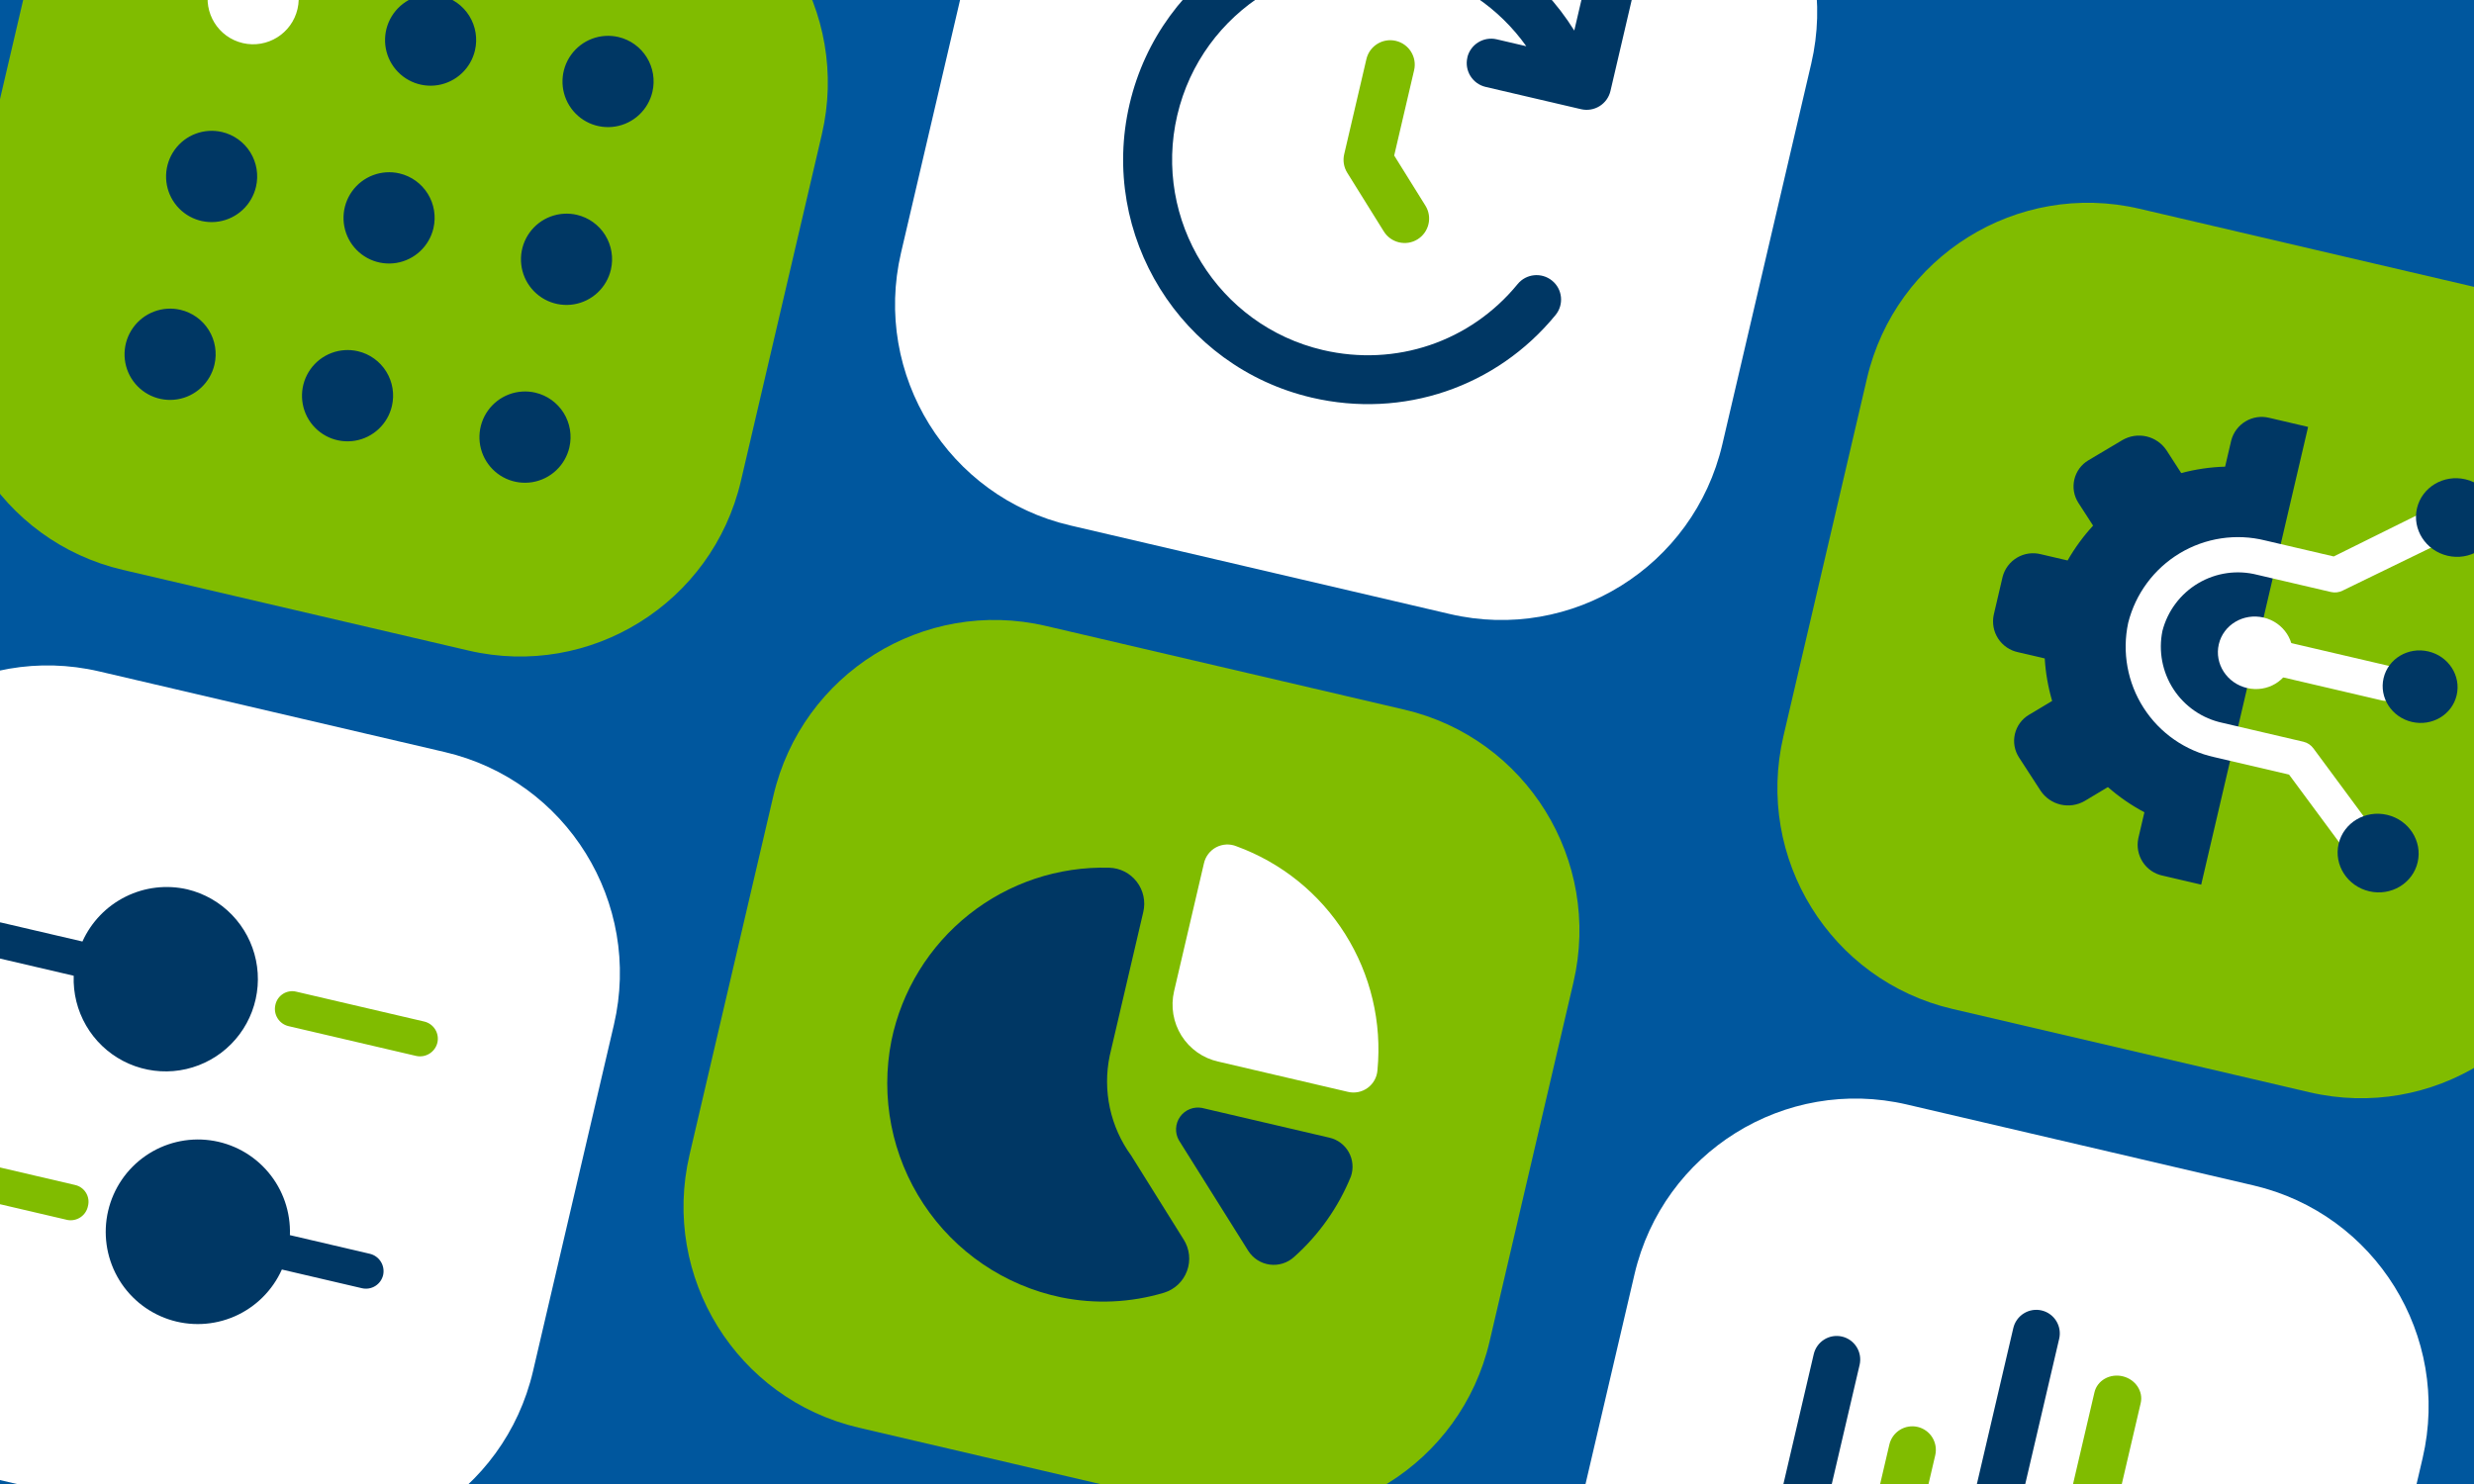 <svg width="400" height="240" viewBox="0 0 400 240" fill="none" xmlns="http://www.w3.org/2000/svg">
<rect x="0" y="0" width="400" height="240" fill="#808080" stroke="none"/>
<g clip-path="url(#clip0_1_15752)">
<rect width="400" height="240" fill="#00579E"/>
<g clip-path="url(#clip1_1_15752)">
<path d="M403.626 47.236L345.898 33.758C326.187 29.156 306.467 41.443 301.854 61.201L288.345 119.064C283.732 138.822 295.972 158.57 315.684 163.173L373.411 176.65C393.123 181.252 412.842 168.966 417.455 149.208L430.964 91.344C435.577 71.586 423.337 51.838 403.626 47.236Z" fill="#80BC00"/>
<path d="M371.103 77.924L373.177 69.041L366.899 67.575C365.597 67.25 364.22 67.454 363.067 68.143C361.914 68.832 361.079 69.949 360.745 71.251L359.76 75.471C357.362 75.54 354.981 75.888 352.664 76.508L350.29 72.831C349.537 71.697 348.381 70.894 347.057 70.585C345.733 70.276 344.34 70.484 343.164 71.167L337.647 74.446C337.08 74.783 336.588 75.232 336.198 75.765C335.809 76.298 335.531 76.904 335.381 77.547C335.231 78.19 335.212 78.857 335.324 79.507C335.438 80.156 335.681 80.777 336.04 81.331L338.414 85.007C336.834 86.725 335.452 88.615 334.294 90.642L329.974 89.633C329.327 89.467 328.654 89.43 327.993 89.524C327.332 89.618 326.696 89.842 326.121 90.183C325.546 90.524 325.044 90.974 324.642 91.509C324.241 92.044 323.949 92.653 323.782 93.302L322.348 99.446C322.21 100.1 322.203 100.776 322.325 101.434C322.448 102.09 322.699 102.718 323.064 103.277C323.428 103.837 323.9 104.319 324.451 104.697C325.002 105.074 325.621 105.339 326.275 105.476L330.595 106.484C330.736 108.815 331.138 111.121 331.794 113.361L328.038 115.606C327.47 115.944 326.978 116.393 326.588 116.925C326.199 117.459 325.922 118.064 325.771 118.707C325.621 119.35 325.602 120.016 325.715 120.667C325.828 121.317 326.071 121.938 326.43 122.491L329.924 127.874C330.677 129.007 331.834 129.811 333.157 130.12C334.481 130.429 335.873 130.22 337.051 129.538L340.807 127.292C342.61 128.874 344.591 130.241 346.71 131.364L345.725 135.583C345.448 136.899 345.702 138.271 346.431 139.398C347.159 140.526 348.304 141.319 349.615 141.604L355.893 143.07L357.907 134.445" fill="#003764"/>
<path d="M381.102 139.003C380.441 138.847 379.854 138.461 379.448 137.914L370.096 125.27L358.057 122.459C353.333 121.429 349.21 118.565 346.592 114.493C343.973 110.422 343.073 105.474 344.087 100.735C345.269 96.028 348.265 91.981 352.418 89.481C356.571 86.982 361.543 86.236 366.241 87.406L377.32 89.993L393.39 82.035C393.728 81.87 394.095 81.774 394.469 81.751C394.844 81.728 395.22 81.78 395.574 81.903C395.928 82.025 396.255 82.217 396.537 82.466C396.817 82.716 397.046 83.018 397.21 83.356C397.374 83.694 397.469 84.061 397.492 84.437C397.514 84.812 397.462 85.188 397.34 85.544C397.217 85.9 397.026 86.227 396.777 86.509C396.527 86.79 396.225 87.02 395.888 87.185L378.755 95.519C378.173 95.813 377.506 95.892 376.872 95.743L364.945 92.958C361.716 92.131 358.289 92.622 355.418 94.321C352.546 96.022 350.463 98.793 349.626 102.028C348.956 105.295 349.602 108.694 351.424 111.482C353.247 114.269 356.098 116.22 359.354 116.907L372.426 119.959C373.076 120.114 373.65 120.497 374.043 121.039L384.016 134.531C384.231 134.837 384.384 135.182 384.465 135.548C384.547 135.915 384.556 136.292 384.491 136.662C384.427 137.031 384.29 137.383 384.09 137.701C383.889 138.017 383.627 138.291 383.321 138.506C383.004 138.735 382.644 138.897 382.263 138.982C381.881 139.068 381.486 139.074 381.102 139.003Z" fill="white"/>
<path d="M395.727 89.879C399.255 90.703 402.76 88.603 403.558 85.189C404.355 81.775 402.141 78.34 398.613 77.516C395.084 76.693 391.578 78.792 390.781 82.206C389.984 85.62 392.198 89.055 395.727 89.879Z" fill="#003764"/>
<path d="M383.057 144.143C386.586 144.966 390.091 142.867 390.888 139.453C391.686 136.039 389.472 132.603 385.944 131.779C382.415 130.956 378.909 133.056 378.112 136.47C377.315 139.884 379.529 143.319 383.057 144.143Z" fill="#003764"/>
<path d="M385.085 113.274L366.215 108.868C365.48 108.696 364.844 108.239 364.446 107.598C364.048 106.955 363.921 106.181 364.093 105.445C364.265 104.709 364.722 104.071 365.362 103.671C366.003 103.272 366.776 103.144 367.511 103.316L386.381 107.721C387.115 107.893 387.751 108.349 388.15 108.991C388.547 109.633 388.674 110.408 388.502 111.144C388.331 111.88 387.874 112.518 387.233 112.918C386.591 113.317 385.819 113.445 385.085 113.274Z" fill="white"/>
<path d="M363.316 111.274C366.579 112.036 369.821 110.101 370.556 106.953C371.291 103.806 369.241 100.636 365.978 99.874C362.715 99.112 359.474 101.047 358.74 104.194C358.005 107.343 360.053 110.513 363.316 111.274Z" fill="white"/>
<path d="M389.957 116.753C393.22 117.515 396.461 115.58 397.196 112.431C397.931 109.283 395.882 106.114 392.619 105.352C389.356 104.59 386.115 106.524 385.38 109.673C384.645 112.821 386.694 115.991 389.957 116.753Z" fill="#003764"/>
<path d="M364.354 191.712L308.316 178.629C288.605 174.026 268.885 186.313 264.272 206.071L251.158 262.241C246.545 282 258.785 301.748 278.497 306.35L334.535 319.433C354.247 324.035 373.966 311.749 378.579 291.991L391.693 235.82C396.306 216.062 384.066 196.314 364.354 191.712Z" fill="white"/>
<path d="M289.146 253.323C288.163 253.093 287.311 252.481 286.778 251.622C286.245 250.763 286.075 249.727 286.305 248.741L293.247 219.007C293.477 218.021 294.089 217.166 294.948 216.632C295.805 216.098 296.84 215.926 297.823 216.156C298.807 216.385 299.658 216.997 300.192 217.857C300.724 218.716 300.894 219.752 300.664 220.739L293.722 250.473C293.492 251.458 292.88 252.312 292.022 252.847C291.164 253.381 290.129 253.553 289.146 253.323ZM319.047 275.982L332.931 216.514C333.161 215.528 332.991 214.492 332.459 213.632C331.926 212.773 331.074 212.161 330.091 211.931C329.107 211.702 328.073 211.873 327.215 212.408C326.356 212.943 325.745 213.797 325.514 214.782L311.63 274.25C311.4 275.236 311.57 276.273 312.104 277.132C312.636 277.992 313.488 278.603 314.471 278.832C315.454 279.062 316.489 278.891 317.348 278.356C318.205 277.822 318.817 276.967 319.047 275.982ZM349.579 279.19L356.521 249.457C356.751 248.471 356.581 247.434 356.048 246.575C355.515 245.715 354.663 245.104 353.68 244.875C352.697 244.645 351.662 244.816 350.805 245.351C349.946 245.885 349.335 246.74 349.105 247.725L342.163 277.459C341.933 278.445 342.102 279.481 342.635 280.341C343.168 281.2 344.019 281.812 345.003 282.042C345.986 282.271 347.021 282.1 347.879 281.566C348.737 281.03 349.349 280.176 349.579 279.19Z" fill="#003764"/>
<path d="M331.854 271.101C330.863 270.87 329.997 270.283 329.448 269.469C328.899 268.655 328.711 267.682 328.925 266.763L338.636 225.17C338.851 224.251 339.451 223.461 340.303 222.975C341.156 222.489 342.192 222.345 343.183 222.576C344.174 222.808 345.04 223.396 345.589 224.209C346.139 225.022 346.326 225.996 346.112 226.916L336.401 268.508C336.186 269.428 335.587 270.217 334.734 270.703C333.882 271.19 332.845 271.333 331.854 271.101Z" fill="#80BC00"/>
<path d="M297.903 282.803C296.92 282.573 296.068 281.961 295.536 281.102C295.003 280.242 294.833 279.205 295.063 278.22L305.475 233.62C305.706 232.635 306.317 231.78 307.176 231.245C308.034 230.711 309.068 230.539 310.052 230.769C311.035 230.998 311.887 231.61 312.419 232.469C312.952 233.33 313.122 234.366 312.892 235.352L302.479 279.951C302.249 280.937 301.638 281.791 300.779 282.326C299.921 282.861 298.887 283.032 297.903 282.803Z" fill="#80BC00"/>
<path d="M227.058 114.763L169.091 101.229C149.379 96.627 129.66 108.913 125.047 128.672L111.482 186.776C106.869 206.534 119.109 226.282 138.821 230.884L196.788 244.418C216.5 249.02 236.219 236.734 240.832 216.975L254.397 158.871C259.01 139.113 246.77 119.365 227.058 114.763Z" fill="#80BC00"/>
<path d="M189.825 160.312L194.653 139.632C194.775 139.076 195.017 138.556 195.362 138.105C195.705 137.653 196.144 137.283 196.646 137.019C197.148 136.756 197.702 136.606 198.268 136.579C198.833 136.553 199.398 136.652 199.921 136.867C207.185 139.517 213.364 144.508 217.488 151.058C221.612 157.609 223.449 165.349 222.711 173.063C222.672 173.629 222.51 174.18 222.236 174.677C221.962 175.174 221.582 175.605 221.124 175.939C220.667 176.274 220.142 176.504 219.585 176.614C219.029 176.724 218.457 176.71 217.907 176.574L196.972 171.686C195.753 171.418 194.6 170.91 193.579 170.19C192.559 169.471 191.69 168.556 191.025 167.498C190.361 166.44 189.913 165.26 189.707 164.026C189.501 162.793 189.541 161.531 189.825 160.312Z" fill="white"/>
<path d="M179.419 170.745L184.849 147.488C185.046 146.646 185.054 145.77 184.871 144.924C184.689 144.079 184.321 143.285 183.794 142.601C183.267 141.916 182.595 141.357 181.827 140.964C181.057 140.572 180.21 140.356 179.347 140.333C171.138 140.103 163.106 142.781 156.665 147.896C150.223 153.01 145.784 160.233 144.128 168.297C142.316 177.444 144.177 186.935 149.309 194.707C154.441 202.48 162.429 207.905 171.535 209.805C177.067 210.938 182.794 210.683 188.206 209.063C189.053 208.803 189.83 208.351 190.474 207.74C191.119 207.13 191.613 206.378 191.92 205.544C192.226 204.711 192.336 203.818 192.241 202.935C192.146 202.052 191.848 201.203 191.371 200.456L182.901 186.895C181.225 184.599 180.05 181.974 179.449 179.192C178.849 176.41 178.839 173.532 179.419 170.745Z" fill="#003764"/>
<path d="M218.414 190.273C216.387 195.249 213.25 199.695 209.243 203.27C208.717 203.752 208.091 204.115 207.41 204.33C206.731 204.545 206.011 204.609 205.304 204.515C204.596 204.423 203.918 204.176 203.316 203.792C202.715 203.409 202.204 202.898 201.82 202.295L190.612 184.421C190.276 183.833 190.115 183.161 190.149 182.484C190.183 181.807 190.409 181.154 190.803 180.602C191.196 180.05 191.739 179.623 192.367 179.372C192.995 179.12 193.682 179.054 194.346 179.181L214.941 183.99C215.6 184.14 216.22 184.428 216.761 184.835C217.303 185.242 217.751 185.759 218.079 186.352C218.408 186.945 218.606 187.6 218.664 188.276C218.722 188.951 218.636 189.632 218.414 190.273Z" fill="#003764"/>
<path d="M265.501 -33.793L204.097 -48.129C184.385 -52.731 164.666 -40.444 160.053 -20.686L145.683 40.862C141.07 60.62 153.31 80.368 173.022 84.971L234.426 99.306C254.137 103.909 273.857 91.622 278.47 71.864L292.839 10.316C297.452 -9.443 285.212 -29.191 265.501 -33.793Z" fill="white"/>
<path d="M226.203 39.195C225.219 38.965 224.314 38.358 223.738 37.432L217.823 27.935C217.268 27.045 217.092 25.969 217.33 24.949L220.924 9.556C221.421 7.43 223.548 6.111 225.678 6.608C227.809 7.106 229.133 9.231 228.636 11.357L225.415 25.153L230.465 33.261C231.619 35.113 231.05 37.547 229.193 38.706C228.267 39.281 227.196 39.426 226.203 39.195Z" fill="#80BC00"/>
<path d="M237.247 9.309C236.75 11.435 238.074 13.56 240.205 14.057L255.628 17.658C257.758 18.155 259.886 16.836 260.382 14.71L263.976 -0.683C264.472 -2.809 263.149 -4.934 261.019 -5.431C258.888 -5.929 256.761 -4.609 256.265 -2.483L254.531 4.944C249.061 -3.85 240.37 -10.252 230.065 -12.658C208.868 -17.607 187.584 -4.376 182.629 16.847C177.674 38.07 190.899 59.358 212.096 64.307C226.836 67.748 241.937 62.63 251.505 50.945C252.885 49.259 252.643 46.767 250.943 45.386C249.242 44.005 246.754 44.256 245.374 45.943C237.737 55.278 225.673 59.361 213.893 56.611C196.937 52.652 186.378 35.618 190.34 18.647C194.302 1.677 211.322 -8.918 228.268 -4.961C235.856 -3.19 242.373 1.284 246.773 7.475L241.992 6.359C239.861 5.861 237.733 7.18 237.237 9.307L237.247 9.309Z" fill="#003764"/>
<path d="M105.536 -22.36L49.646 -35.408C29.935 -40.01 10.216 -27.724 5.603 -7.966L-7.477 48.055C-12.09 67.814 0.15 87.561 19.862 92.164L75.751 105.212C95.463 109.814 115.182 97.528 119.795 77.77L132.874 21.749C137.487 1.99 125.247 -17.758 105.536 -22.36Z" fill="#80BC00"/>
<path d="M39.252 6.969C43.213 7.894 47.176 5.425 48.103 1.454C49.03 -2.516 46.57 -6.485 42.609 -7.41C38.647 -8.335 34.684 -5.866 33.758 -1.895C32.831 2.076 35.29 6.044 39.252 6.969Z" fill="white"/>
<path d="M70.078 36.91C69.747 38.332 69.001 39.624 67.937 40.622C66.873 41.62 65.538 42.281 64.1 42.519C62.663 42.756 61.187 42.563 59.86 41.961C58.534 41.358 57.416 40.375 56.647 39.136C55.879 37.895 55.495 36.455 55.544 34.996C55.593 33.536 56.072 32.124 56.922 30.937C57.771 29.751 58.953 28.842 60.317 28.328C61.681 27.813 63.166 27.715 64.585 28.046C66.487 28.49 68.134 29.674 69.165 31.336C70.195 32.998 70.524 35.004 70.078 36.91ZM35.895 21.348C34.476 21.016 32.991 21.115 31.627 21.629C30.263 22.143 29.081 23.052 28.232 24.238C27.382 25.426 26.903 26.838 26.854 28.298C26.805 29.757 27.189 31.197 27.957 32.437C28.726 33.677 29.844 34.659 31.17 35.262C32.497 35.864 33.972 36.058 35.41 35.82C36.848 35.582 38.183 34.922 39.247 33.923C40.311 32.926 41.057 31.633 41.388 30.212C41.834 28.305 41.505 26.3 40.474 24.638C39.444 22.975 37.797 21.792 35.895 21.348ZM93.275 34.744C91.856 34.413 90.371 34.511 89.007 35.026C87.643 35.54 86.461 36.449 85.612 37.635C84.762 38.822 84.283 40.234 84.234 41.694C84.185 43.153 84.569 44.593 85.337 45.834C86.106 47.073 87.224 48.056 88.55 48.659C89.877 49.261 91.352 49.455 92.79 49.217C94.228 48.979 95.564 48.319 96.627 47.32C97.691 46.323 98.437 45.03 98.769 43.609C99.214 41.702 98.885 39.697 97.855 38.035C96.825 36.372 95.177 35.188 93.275 34.744ZM71.299 -0.712C69.88 -1.043 68.395 -0.945 67.031 -0.43C65.667 0.084 64.486 0.993 63.636 2.179C62.786 3.366 62.307 4.779 62.258 6.238C62.209 7.697 62.593 9.138 63.361 10.377C64.13 11.617 65.248 12.6 66.575 13.202C67.901 13.805 69.377 13.999 70.814 13.761C72.252 13.523 73.587 12.863 74.651 11.864C75.716 10.866 76.461 9.574 76.793 8.152C77.238 6.246 76.909 4.241 75.879 2.578C74.848 0.916 73.201 -0.267 71.299 -0.712ZM99.989 5.987C98.57 5.655 97.085 5.753 95.721 6.268C94.357 6.783 93.176 7.691 92.326 8.878C91.476 10.065 90.997 11.477 90.948 12.936C90.899 14.396 91.283 15.836 92.052 17.076C92.82 18.315 93.938 19.299 95.265 19.901C96.591 20.503 98.066 20.697 99.504 20.459C100.942 20.221 102.278 19.561 103.342 18.563C104.405 17.564 105.151 16.273 105.483 14.851C105.928 12.944 105.599 10.939 104.569 9.276C103.539 7.614 101.891 6.431 99.989 5.987ZM57.87 56.804C56.452 56.473 54.967 56.57 53.603 57.085C52.239 57.6 51.057 58.508 50.208 59.695C49.358 60.882 48.879 62.294 48.83 63.753C48.781 65.213 49.165 66.653 49.933 67.893C50.702 69.132 51.82 70.116 53.146 70.718C54.473 71.32 55.948 71.514 57.386 71.277C58.824 71.038 60.159 70.378 61.223 69.38C62.287 68.382 63.032 67.09 63.364 65.668C63.81 63.761 63.481 61.756 62.45 60.094C61.42 58.432 59.773 57.248 57.87 56.804ZM29.18 50.106C27.762 49.775 26.277 49.872 24.913 50.386C23.549 50.902 22.367 51.809 21.518 52.997C20.668 54.184 20.189 55.596 20.14 57.055C20.091 58.515 20.475 59.955 21.243 61.194C22.012 62.434 23.13 63.417 24.456 64.019C25.783 64.622 27.258 64.816 28.696 64.578C30.134 64.34 31.469 63.68 32.533 62.682C33.597 61.683 34.342 60.392 34.674 58.969C35.12 57.063 34.791 55.058 33.761 53.395C32.73 51.733 31.082 50.55 29.18 50.106ZM86.56 63.502C85.142 63.171 83.657 63.269 82.293 63.783C80.929 64.298 79.747 65.206 78.898 66.393C78.048 67.58 77.569 68.993 77.52 70.451C77.471 71.911 77.855 73.352 78.623 74.591C79.392 75.831 80.51 76.814 81.837 77.416C83.163 78.018 84.638 78.213 86.076 77.975C87.514 77.736 88.849 77.077 89.913 76.078C90.977 75.08 91.723 73.788 92.055 72.366C92.5 70.459 92.171 68.455 91.141 66.792C90.111 65.13 88.463 63.947 86.56 63.502Z" fill="#003764"/>
<path d="M71.918 121.629L16.029 108.581C-3.683 103.979 -23.402 116.265 -28.015 136.023L-41.094 192.044C-45.707 211.802 -33.467 231.551 -13.755 236.153L42.134 249.201C61.846 253.803 81.565 241.517 86.178 221.759L99.257 165.738C103.87 145.979 91.63 126.231 71.918 121.629Z" fill="white"/>
<path d="M30.315 143.837C26.949 143.057 23.417 143.47 20.319 145.008C17.221 146.544 14.75 149.11 13.327 152.267L0.378 149.244C0.011 149.142 -0.372 149.116 -0.75 149.165C-1.128 149.215 -1.492 149.34 -1.82 149.533C-2.149 149.726 -2.436 149.984 -2.664 150.289C-2.892 150.595 -3.057 150.944 -3.148 151.314C-3.321 152.056 -3.196 152.835 -2.8 153.484C-2.404 154.133 -1.768 154.598 -1.031 154.78L11.917 157.803C11.812 160.626 12.508 163.42 13.925 165.861C15.341 168.301 17.42 170.288 19.92 171.59C22.42 172.893 25.238 173.456 28.046 173.218C30.855 172.979 33.539 171.945 35.787 170.24C38.035 168.533 39.754 166.223 40.745 163.578C41.736 160.932 41.958 158.06 41.385 155.295C40.812 152.53 39.467 149.986 37.508 147.958C35.548 145.929 33.054 144.501 30.315 143.837Z" fill="#003764"/>
<path d="M46.648 165.952C45.912 165.78 45.275 165.323 44.876 164.679C44.477 164.036 44.35 163.26 44.522 162.523C44.598 162.156 44.746 161.808 44.959 161.499C45.172 161.19 45.445 160.929 45.761 160.729C46.078 160.528 46.431 160.395 46.8 160.335C47.169 160.275 47.547 160.291 47.91 160.381L68.591 165.209C69.32 165.38 69.953 165.831 70.353 166.466C70.752 167.1 70.885 167.868 70.724 168.601C70.551 169.343 70.094 169.986 69.452 170.392C68.809 170.799 68.033 170.934 67.292 170.772L46.648 165.952Z" fill="#80BC00"/>
<path d="M59.82 202.775L46.872 199.751C47.01 196.043 45.765 192.419 43.38 189.583C40.996 186.747 37.642 184.905 33.972 184.414C30.303 183.924 26.581 184.821 23.533 186.93C20.485 189.039 18.329 192.209 17.485 195.823C16.642 199.437 17.171 203.234 18.97 206.475C20.769 209.716 23.709 212.168 27.216 213.353C30.723 214.538 34.547 214.371 37.94 212.885C41.334 211.398 44.055 208.7 45.573 205.314L58.522 208.337C59.258 208.509 60.032 208.38 60.674 207.98C61.316 207.58 61.774 206.941 61.946 206.203C62.108 205.467 61.976 204.695 61.579 204.055C61.182 203.414 60.551 202.955 59.82 202.775Z" fill="#003764"/>
<path d="M10.927 197.303L-9.717 192.483C-10.101 192.41 -10.465 192.258 -10.787 192.038C-11.11 191.818 -11.384 191.534 -11.592 191.202C-11.8 190.872 -11.938 190.501 -11.997 190.114C-12.056 189.728 -12.035 189.333 -11.936 188.954C-11.755 188.222 -11.296 187.589 -10.656 187.191C-10.017 186.792 -9.247 186.659 -8.512 186.821L12.132 191.64C12.497 191.72 12.842 191.873 13.147 192.091C13.452 192.308 13.709 192.584 13.904 192.904C14.1 193.223 14.228 193.579 14.282 193.95C14.337 194.321 14.315 194.699 14.22 195.061C14.071 195.791 13.643 196.435 13.028 196.853C12.413 197.272 11.659 197.433 10.927 197.303Z" fill="#80BC00"/>
</g>
</g>
<defs>
<clipPath id="clip0_1_15752">
<rect width="400" height="240" fill="white"/>
</clipPath>
<clipPath id="clip1_1_15752">
<rect width="437.066" height="328.802" fill="white" transform="translate(24.755 -90) rotate(13.142)"/>
</clipPath>
</defs>
</svg>
